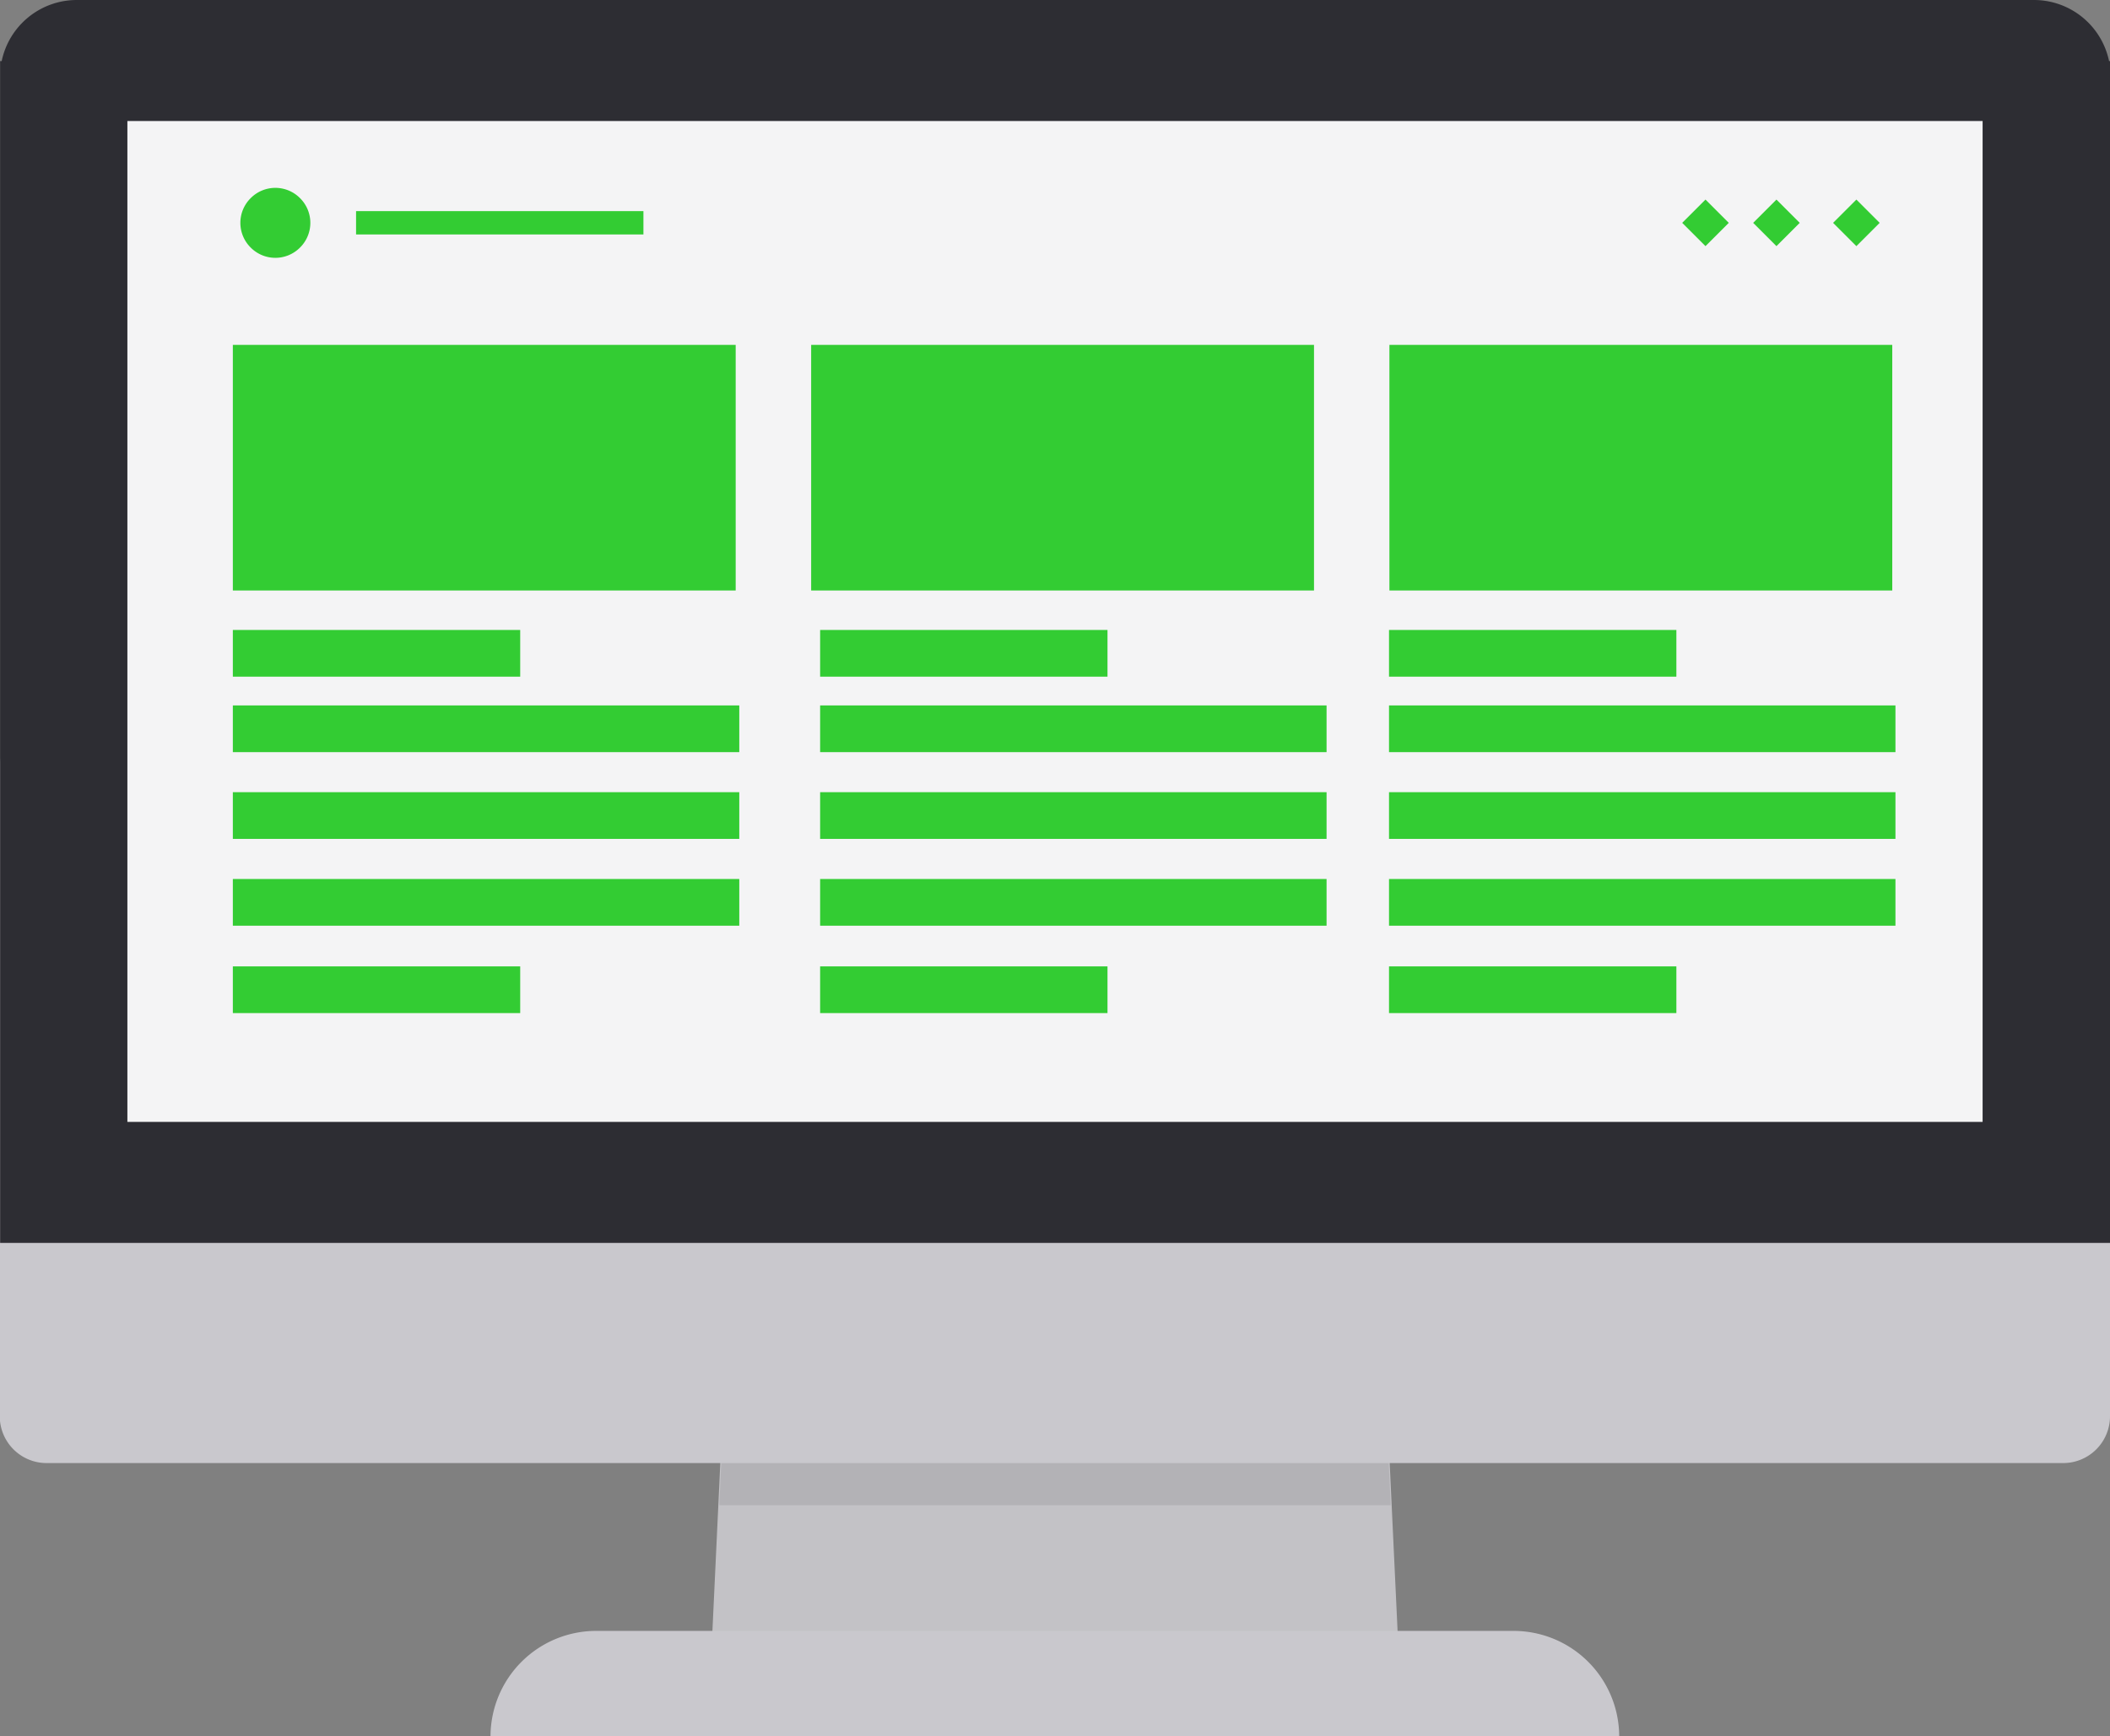 <svg xmlns="http://www.w3.org/2000/svg" width="36.456" height="30" viewBox="0 0 36.456 30"><rect x="0" y="0" width="36.456" height="30" fill="#808080" stroke="none"/><defs><style>.a{fill:#c3c2c6;}.b{fill:#b3b2b6;}.c{fill:#c9c8cd;}.d{fill:#2d2d33;}.e{fill:#f4f4f5;}.f{fill:#3c3;}</style></defs><g transform="translate(-80.998 -111.975)"><g transform="translate(80.998 111.975)"><g transform="translate(8.479 19.988)"><path class="a" d="M210.748,312.807H198.84l.42-8.937h11.068Z" transform="translate(-195.045 -303.87)"/><path class="b" d="M211.916,313.089h-11.6l.266-5.647H211.65Z" transform="translate(-196.367 -307.069)"/><path class="c" d="M164.224,382.517h15.857a1.826,1.826,0,0,1,1.82,1.82H162.4A1.826,1.826,0,0,1,164.224,382.517Z" transform="translate(-162.404 -374.325)"/></g><path class="c" d="M117.455,232.388v11.2a.809.809,0,0,1-.805.811H81.8a.809.809,0,0,1-.805-.811v-11.2a.809.809,0,0,1,.805-.811H116.65A.809.809,0,0,1,117.455,232.388Z" transform="translate(-80.999 -219.119)"/><path class="d" d="M117.454,113.031v20.42H81v-20.42h.027a1.326,1.326,0,0,1,1.3-1.056h33.811a1.326,1.326,0,0,1,1.3,1.056Z" transform="translate(-80.998 -111.975)"/><rect class="e" width="32.054" height="17.294" transform="translate(2.201 2.091)"/><g transform="translate(4.023 3.247)"><rect class="f" width="8.688" height="4.244" transform="translate(0 2.712)"/><rect class="f" width="8.688" height="4.244" transform="translate(9.992 2.712)"/><rect class="f" width="8.688" height="4.244" transform="translate(19.983 2.712)"/><rect class="f" width="4.965" height="0.807" transform="translate(0 7.638)"/><rect class="f" width="4.965" height="0.403" transform="translate(2.129 0.401)"/><rect class="f" width="4.965" height="0.807" transform="translate(0 13.451)"/><rect class="f" width="8.75" height="0.807" transform="translate(0 8.942)"/><rect class="f" width="8.75" height="0.807" transform="translate(0 10.441)"/><rect class="f" width="8.75" height="0.807" transform="translate(0 11.941)"/><rect class="f" width="4.965" height="0.807" transform="translate(10.147 7.638)"/><rect class="f" width="4.965" height="0.807" transform="translate(10.147 13.451)"/><rect class="f" width="8.75" height="0.807" transform="translate(10.147 8.942)"/><rect class="f" width="8.75" height="0.807" transform="translate(10.147 10.441)"/><rect class="f" width="8.75" height="0.807" transform="translate(10.147 11.941)"/><rect class="f" width="4.965" height="0.807" transform="translate(19.976 7.638)"/><rect class="f" width="4.965" height="0.807" transform="translate(19.976 13.451)"/><rect class="f" width="8.75" height="0.807" transform="translate(19.976 8.942)"/><rect class="f" width="8.75" height="0.807" transform="translate(19.976 10.441)"/><rect class="f" width="8.75" height="0.807" transform="translate(19.976 11.941)"/><path class="f" d="M121.919,143.328h0a.6.6,0,0,1,0,.853h0a.6.6,0,0,1-.853,0h0a.6.6,0,0,1,0-.853h0A.6.6,0,0,1,121.919,143.328Z" transform="translate(-120.758 -143.151)"/><rect class="f" width="0.569" height="0.569" transform="translate(26.67 1.006) rotate(-135)"/><rect class="f" width="0.569" height="0.569" transform="translate(28.051 1.006) rotate(-135)"/><rect class="f" width="0.569" height="0.569" transform="translate(25.444 1.006) rotate(-135)"/></g></g></g></svg>